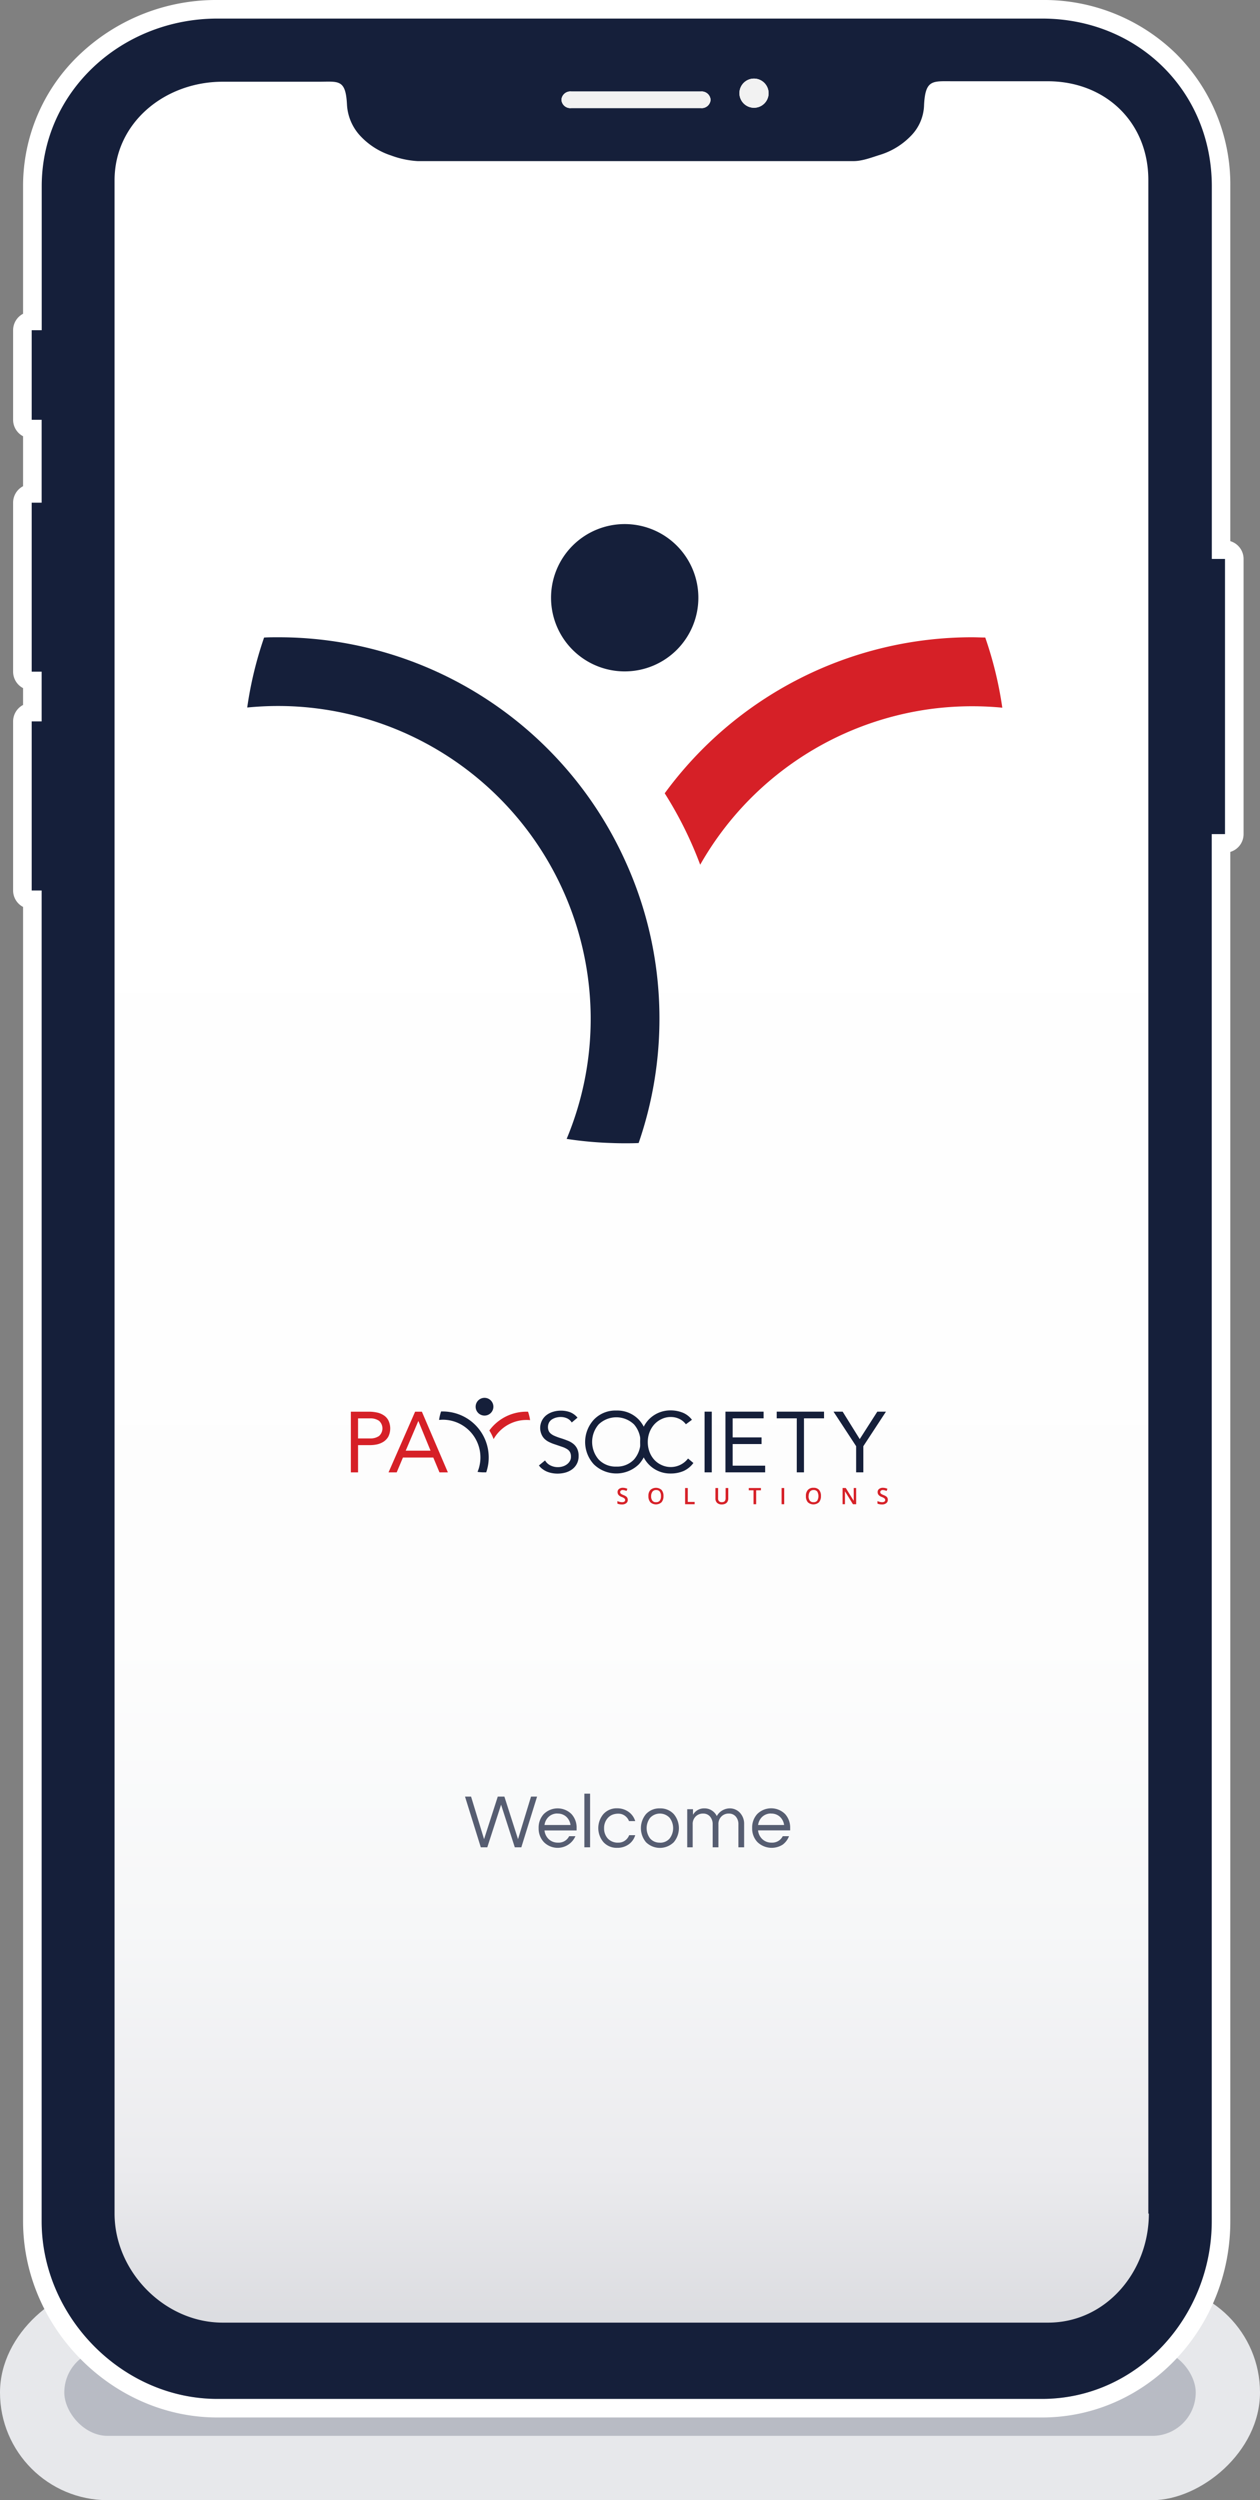 <svg id="Layer_1" data-name="Layer 1" xmlns="http://www.w3.org/2000/svg" xmlns:xlink="http://www.w3.org/1999/xlink" viewBox="0 0 339.19 673"><rect x="0" y="0" width="339.19" height="673" fill="#808080" stroke="none"/><defs><style>.cls-1{fill:#e7e8eb;}.cls-2{fill:#b8bbc4;}.cls-3{fill:url(#linear-gradient);}.cls-4{fill:#fff;}.cls-5{fill:none;}.cls-6{fill:#151f3a;}.cls-7{fill:#f2f2f2;}.cls-8{fill:#d62027;}.cls-9{fill:#565d71;}</style><linearGradient id="linear-gradient" x1="169.16" y1="2.5" x2="169.16" y2="648.24" gradientUnits="userSpaceOnUse"><stop offset="0.32" stop-color="#fff"/><stop offset="0.68" stop-color="#fdfdfd"/><stop offset="0.8" stop-color="#f6f7f8"/><stop offset="0.9" stop-color="#ebebee"/><stop offset="0.97" stop-color="#dadbdf"/><stop offset="1" stop-color="#d0d2d7"/></linearGradient></defs><title>Artboard 4</title><rect class="cls-1" x="140.61" y="474.42" width="57.97" height="339.19" rx="28.99" ry="28.99" transform="translate(813.61 474.42) rotate(90)"/><rect class="cls-2" x="17.31" y="632.33" width="304.58" height="23.36" rx="11.68" ry="11.68"/><path class="cls-3" d="M58.51,648.24c-27,0-49.8-23-49.8-50.33V242.2H8.53A2.5,2.5,0,0,1,6,239.7V194.19a2.5,2.5,0,0,1,2.5-2.5h.18V183.3H8.53A2.5,2.5,0,0,1,6,180.8V135.29a2.5,2.5,0,0,1,2.5-2.5h.18V115.48H8.53A2.5,2.5,0,0,1,6,113V88.88a2.5,2.5,0,0,1,2.5-2.5h.18V50.16C8.71,23.88,31.05,2.5,58.51,2.5h222a48.37,48.37,0,0,1,34.24,13.66,47.19,47.19,0,0,1,14,34V148h1.07a2.5,2.5,0,0,1,2.5,2.5v74.07a2.5,2.5,0,0,1-2.5,2.5h-1.07V597.91c0,27.75-21.61,50.33-48.19,50.33Z"/><path class="cls-4" d="M280.53,5c25.71,0,45.69,19.45,45.69,45.16v100.3h3.57v74.07h-3.57V597.91c0,25.7-20,47.83-45.69,47.83h-222c-25.62,0-47.3-22.13-47.3-47.83V239.7H8.53V194.19h2.68V180.8H8.53V135.29h2.68V113H8.53V88.88h2.68V50.16C11.21,24.54,32.81,5,58.51,5h222m0-5h-222A53.33,53.33,0,0,0,21.8,14.33,48.72,48.72,0,0,0,6.21,50.16v34.3a5,5,0,0,0-2.68,4.42V113a5,5,0,0,0,2.68,4.43v13.45a5,5,0,0,0-2.68,4.43V180.8a5,5,0,0,0,2.68,4.43v4.53a5,5,0,0,0-2.68,4.43V239.7a5,5,0,0,0,2.68,4.43V597.91c0,28.63,24,52.83,52.3,52.83h222c28,0,50.69-23.7,50.69-52.83V229.32a5,5,0,0,0,3.57-4.79V150.46a5,5,0,0,0-3.57-4.79V50.16a49.67,49.67,0,0,0-14.7-35.78A50.86,50.86,0,0,0,280.53,0Z"/><g id="_Group_" data-name="&lt;Group&gt;"><path id="_Path_" data-name="&lt;Path&gt;" class="cls-5" d="M282.14,22H256.71c-5.45,0-7.41-.72-7.77,6.15a12.93,12.93,0,0,1-3.57,8.48,19.3,19.3,0,0,1-8.3,5.18,24.4,24.4,0,0,1-7.13,1.51H112.5a24.51,24.51,0,0,1-7.14-1.6,19.67,19.67,0,0,1-8.3-5.18A12.73,12.73,0,0,1,93.49,28c-.36-6.87-2.32-6.24-7.77-6.24H60C44.41,22,30.84,33,30.84,48.55v547.3c0,15.62,13.57,29.36,29.09,29.36H282.14c15.62,0,27.13-13.74,27.13-29.36V48.55C309.27,33,297.76,22,282.14,22Z"/><path id="_Compound_Path_" data-name="&lt;Compound Path&gt;" class="cls-6" d="M326.22,150.46V50.16c0-25.71-20-45.16-45.69-45.16h-222c-25.7,0-47.3,19.54-47.3,45.16V88.89H8.53V113h2.68v22.31H8.53V180.8h2.68v13.39H8.53V239.7h2.68V597.91c0,25.7,21.68,47.83,47.3,47.83h222c25.7,0,45.69-22.13,45.69-47.83V224.53h3.57V150.46ZM206.91,25.08A3.93,3.93,0,1,1,203,21.15,4,4,0,0,1,206.91,25.08Zm-53.1-.45h34.81a2.4,2.4,0,0,1,2.67,2.23,2.39,2.39,0,0,1-2.67,2.23H153.81a2.39,2.39,0,0,1-2.67-2.23A2.4,2.4,0,0,1,153.81,24.63ZM309.27,595.85c0,15.62-11.51,29.36-27.13,29.36H59.93c-15.61,0-29.09-13.74-29.09-29.36V48.55C30.84,33,44.41,22,59.93,22H85.64c5.44,0,7.4-.81,7.76,6.06A13.42,13.42,0,0,0,97,36.59a19.61,19.61,0,0,0,8.3,5.27,24.39,24.39,0,0,0,7.14,1.51H229.76c2.41,0,4.9-1,7.14-1.69a19.59,19.59,0,0,0,8.3-5.09,12.27,12.27,0,0,0,3.56-8.39c.36-6.87,2.32-6.33,7.77-6.33H282c15.62,0,27.13,11.06,27.13,26.59V595.85Z"/><path id="_Path_2" data-name="&lt;Path&gt;" class="cls-7" d="M188.62,24.63H153.81a2.4,2.4,0,0,0-2.67,2.23,2.39,2.39,0,0,0,2.67,2.23h34.81a2.39,2.39,0,0,0,2.67-2.23A2.44,2.44,0,0,0,188.62,24.63Z"/><circle id="_Path_3" data-name="&lt;Path&gt;" class="cls-7" cx="202.98" cy="25.08" r="3.93"/></g><path class="cls-8" d="M169,403.72a1.09,1.09,0,0,1-.42.91,1.78,1.78,0,0,1-1.16.34,2.85,2.85,0,0,1-1.22-.23v-.68a2.69,2.69,0,0,0,.64.22,2.35,2.35,0,0,0,.62.08,1,1,0,0,0,.63-.16.52.52,0,0,0,.2-.43.52.52,0,0,0-.19-.41,2.56,2.56,0,0,0-.76-.41,1.94,1.94,0,0,1-.84-.55,1.18,1.18,0,0,1-.25-.74,1,1,0,0,1,.39-.86,1.61,1.61,0,0,1,1-.32,3,3,0,0,1,1.25.28l-.23.58a2.75,2.75,0,0,0-1-.25.76.76,0,0,0-.53.16.48.48,0,0,0-.18.39.62.62,0,0,0,.07.29.76.76,0,0,0,.24.23,4.6,4.6,0,0,0,.59.29,2.91,2.91,0,0,1,.7.37,1,1,0,0,1,.33.39A1.16,1.16,0,0,1,169,403.72Z"/><path class="cls-8" d="M178.61,402.72a2.43,2.43,0,0,1-.53,1.66,2.24,2.24,0,0,1-3,0,2.42,2.42,0,0,1-.53-1.67,2.31,2.31,0,0,1,.54-1.65,2.26,2.26,0,0,1,3,0A2.43,2.43,0,0,1,178.61,402.72Zm-3.33,0a1.93,1.93,0,0,0,.33,1.22,1.12,1.12,0,0,0,1,.42,1.17,1.17,0,0,0,1-.41,2,2,0,0,0,.32-1.23,2,2,0,0,0-.32-1.22,1.14,1.14,0,0,0-.95-.41,1.18,1.18,0,0,0-1,.41A2,2,0,0,0,175.28,402.72Z"/><path class="cls-8" d="M184.43,404.91v-4.36h.72v3.74H187v.62Z"/><path class="cls-8" d="M196.05,400.55v2.82a1.64,1.64,0,0,1-.21.84,1.26,1.26,0,0,1-.6.56,2.06,2.06,0,0,1-.93.2,1.79,1.79,0,0,1-1.27-.43,1.56,1.56,0,0,1-.45-1.18v-2.81h.72v2.75a1.08,1.08,0,0,0,.25.8,1,1,0,0,0,.77.26c.67,0,1-.36,1-1.06v-2.75Z"/><path class="cls-8" d="M203.56,404.91h-.71v-3.75h-1.28v-.61h3.27v.61h-1.28Z"/><path class="cls-8" d="M210.4,404.91v-4.36h.71v4.36Z"/><path class="cls-8" d="M221,402.72a2.43,2.43,0,0,1-.53,1.66,2.24,2.24,0,0,1-3,0,2.42,2.42,0,0,1-.52-1.67,2.31,2.31,0,0,1,.53-1.65,1.94,1.94,0,0,1,1.52-.58,1.91,1.91,0,0,1,1.5.58A2.43,2.43,0,0,1,221,402.72Zm-3.33,0a1.93,1.93,0,0,0,.33,1.22,1.14,1.14,0,0,0,1,.42,1.16,1.16,0,0,0,1-.41,2.5,2.5,0,0,0,0-2.45,1.14,1.14,0,0,0-.95-.41,1.18,1.18,0,0,0-1,.41A2,2,0,0,0,217.69,402.72Z"/><path class="cls-8" d="M230.48,404.91h-.87l-2.15-3.48h0v.2c0,.37,0,.7,0,1v2.27h-.64v-4.36h.86l2.14,3.45h0s0-.21,0-.5,0-.51,0-.67v-2.28h.65Z"/><path class="cls-8" d="M239,403.72a1.09,1.09,0,0,1-.42.91,1.76,1.76,0,0,1-1.16.34,2.81,2.81,0,0,1-1.21-.23v-.68a2.69,2.69,0,0,0,.64.22,2.35,2.35,0,0,0,.62.08,1,1,0,0,0,.62-.16.5.5,0,0,0,.21-.43.55.55,0,0,0-.19-.41,2.7,2.7,0,0,0-.76-.41,1.94,1.94,0,0,1-.84-.55,1.12,1.12,0,0,1-.25-.74,1,1,0,0,1,.39-.86,1.61,1.61,0,0,1,1-.32,3,3,0,0,1,1.25.28l-.23.58a2.79,2.79,0,0,0-1-.25.74.74,0,0,0-.52.16.48.48,0,0,0-.18.39.52.52,0,0,0,.07.29.76.76,0,0,0,.24.23,4,4,0,0,0,.59.29,2.91,2.91,0,0,1,.7.37,1,1,0,0,1,.33.39A1.16,1.16,0,0,1,239,403.72Z"/><path class="cls-8" d="M94.45,380H99.3a10,10,0,0,1,2.16.22,5.09,5.09,0,0,1,1.82.74,3.6,3.6,0,0,1,1.27,1.38,5,5,0,0,1,0,4.35,4,4,0,0,1-1.3,1.39,5.49,5.49,0,0,1-1.75.72,8.93,8.93,0,0,1-1.8.2H96.39v7.34H94.45Zm1.94,7.2h3.28a4,4,0,0,0,2.37-.66,2.74,2.74,0,0,0,0-4.08,4,4,0,0,0-2.37-.66H96.39Z"/><path class="cls-8" d="M111.75,380h1.82l7,16.34h-2.26l-1.67-4h-8.17l-1.68,4h-2.2Zm.87,2.49h0l-3.4,8h6.68Z"/><path class="cls-6" d="M153.91,382.91a2.91,2.91,0,0,0-1.28-1.13,4.17,4.17,0,0,0-1.67-.35,4.82,4.82,0,0,0-1.25.16,4,4,0,0,0-1.11.48,2.36,2.36,0,0,0-.79.84,2.71,2.71,0,0,0-.12,2.21,2,2,0,0,0,.55.76,3.86,3.86,0,0,0,1.06.64,14.24,14.24,0,0,0,1.62.6c.62.19,1.23.41,1.81.64a5.86,5.86,0,0,1,1.56.86,3.85,3.85,0,0,1,1.07,1.32,4.27,4.27,0,0,1,.4,2,4.28,4.28,0,0,1-1.75,3.58,5.63,5.63,0,0,1-1.81.87,8,8,0,0,1-2.13.28,7.47,7.47,0,0,1-1.41-.13,6.66,6.66,0,0,1-1.36-.38,5.64,5.64,0,0,1-1.22-.69,4.09,4.09,0,0,1-1-1l1.65-1.35a3.34,3.34,0,0,0,1.46,1.35,4.4,4.4,0,0,0,2,.46,4.48,4.48,0,0,0,1.24-.18,3.58,3.58,0,0,0,1.13-.54,2.87,2.87,0,0,0,.82-.88,2.21,2.21,0,0,0,.32-1.21,2.54,2.54,0,0,0-.25-1.22,2.19,2.19,0,0,0-.77-.81,5.91,5.91,0,0,0-1.33-.62l-1.87-.64a11.11,11.11,0,0,1-1.6-.63,4.81,4.81,0,0,1-1.27-.86,3.68,3.68,0,0,1-.84-1.24,4.37,4.37,0,0,1,1.38-5.21,5.57,5.57,0,0,1,1.76-.87,7,7,0,0,1,2.05-.3,7.09,7.09,0,0,1,2.5.42,4.9,4.9,0,0,1,2,1.47Z"/><path class="cls-6" d="M184.64,383.39a4.68,4.68,0,0,0-1.81-1.47,5.26,5.26,0,0,0-2.24-.49,5.57,5.57,0,0,0-2.48.55,6.12,6.12,0,0,0-2,1.47,6.82,6.82,0,0,0-1.28,2.15,7.27,7.27,0,0,0-.45,2.54,7.54,7.54,0,0,0,.45,2.64,6.66,6.66,0,0,0,1.27,2.13,6,6,0,0,0,1.94,1.42,5.86,5.86,0,0,0,7.18-1.73l1.44,1.21a6.76,6.76,0,0,1-2.63,2.15,8.62,8.62,0,0,1-3.49.68,8,8,0,0,1-7.59-5.09,9.47,9.47,0,0,1,0-6.74,8.2,8.2,0,0,1,1.7-2.7,8.08,8.08,0,0,1,2.6-1.8,8.19,8.19,0,0,1,3.31-.66,8.78,8.78,0,0,1,3.17.59,5.88,5.88,0,0,1,2.54,1.94Z"/><rect class="cls-6" x="189.67" y="379.99" width="1.94" height="16.34"/><polygon class="cls-6" points="195.29 379.99 205.56 379.99 205.56 381.79 197.23 381.79 197.23 386.92 205.01 386.92 205.01 388.71 197.23 388.71 197.23 394.53 205.98 394.53 205.98 396.33 195.29 396.33 195.29 379.99"/><polygon class="cls-6" points="221.83 381.79 216.43 381.79 216.43 396.33 214.49 396.33 214.49 381.79 209.09 381.79 209.09 379.99 221.83 379.99 221.83 381.79"/><polygon class="cls-6" points="230.47 389.29 224.38 379.99 226.84 379.99 231.44 387.38 236.17 379.99 238.5 379.99 232.41 389.29 232.41 396.33 230.47 396.33 230.47 389.29"/><path class="cls-6" d="M159.87,384.51c0,.08-.07.17-.11.26,0-.09.07-.18.11-.26"/><path class="cls-6" d="M165.92,379.69a8,8,0,0,1,6.06,2.47,8.88,8.88,0,0,1,0,12,8.68,8.68,0,0,1-12.13,0,8.88,8.88,0,0,1,0-12,8,8,0,0,1,6.07-2.47m0,15.09a6.25,6.25,0,0,0,4.76-1.92,7.23,7.23,0,0,0,0-9.43,6.87,6.87,0,0,0-9.53,0,7.23,7.23,0,0,0,0,9.43,6.28,6.28,0,0,0,4.77,1.92"/><path class="cls-6" d="M131.56,392.25a12.35,12.35,0,0,0-10.48-12.16,11.73,11.73,0,0,0-1.88-.15h-.46a12.31,12.31,0,0,0-.54,2.27c.32,0,.66-.05,1-.05a10.36,10.36,0,0,1,1.25.08,10.15,10.15,0,0,1,8.88,10v.12a9.18,9.18,0,0,1-.15,1.67,9.35,9.35,0,0,1-.63,2.17,11.65,11.65,0,0,0,1.46.13h.88a13,13,0,0,0,.55-2.27,11.83,11.83,0,0,0,.12-1.7v-.12"/><path class="cls-8" d="M142.13,380h-.43a11.88,11.88,0,0,0-1.9.15,12.38,12.38,0,0,0-8.07,4.91,11.93,11.93,0,0,1,1.15,2.32,10.18,10.18,0,0,1,7.55-5.07,10.56,10.56,0,0,1,1.27-.08c.33,0,.66,0,1,.05a12.33,12.33,0,0,0-.55-2.27"/><path class="cls-6" d="M132.82,378.66a2.39,2.39,0,1,1-2.39-2.39,2.39,2.39,0,0,1,2.39,2.39"/><path class="cls-6" d="M177.52,273.7a101.86,101.86,0,0,0-9.26-42.07,102.45,102.45,0,0,0-93.41-60.09c-1.25,0-2.5,0-3.76.08a101.64,101.64,0,0,0-4.54,18.83c2.72-.26,5.49-.41,8.3-.41a83,83,0,0,1,10.39.65,84.28,84.28,0,0,1,73.77,83v1.05a83.72,83.72,0,0,1-6.47,31.83,100.22,100.22,0,0,0,12.08,1.11c1.17.05,2.36.07,3.56.07s2.5,0,3.74-.07a102.42,102.42,0,0,0,5.6-32.94V273.7"/><path class="cls-8" d="M265.25,171.61c-1.18,0-2.37-.07-3.55-.07a102.5,102.5,0,0,0-82.76,42,103.47,103.47,0,0,1,9.55,19.23,84.31,84.31,0,0,1,62.63-42,85.74,85.74,0,0,1,10.58-.66q4.1,0,8.12.39a101.7,101.7,0,0,0-4.57-18.83"/><path class="cls-6" d="M188,160.9a19.83,19.83,0,1,1-19.84-19.83A19.83,19.83,0,0,1,188,160.9"/><path class="cls-9" d="M131.18,497.26h-1.75l-4.25-13.65h1.63l3.5,11.46L134,483.61h1.78l3.67,11.46,3.5-11.46h1.63l-4.24,13.65h-1.76l-3.69-11.47Z"/><path class="cls-9" d="M150.21,496a3.12,3.12,0,0,0,3-1.73h1.69a5.22,5.22,0,0,1-8.49,1.59A5.3,5.3,0,0,1,145,492.1a5.36,5.36,0,0,1,1.36-3.77,5.31,5.31,0,0,1,7.5,0,5.36,5.36,0,0,1,1.36,3.77v.62h-8.64a3.73,3.73,0,0,0,1.14,2.35A3.5,3.5,0,0,0,150.21,496Zm-.12-7.84a3.4,3.4,0,0,0-2.39.89,3.65,3.65,0,0,0-1.12,2.21h7a3.65,3.65,0,0,0-1.12-2.21A3.4,3.4,0,0,0,150.09,488.18Z"/><path class="cls-9" d="M158.85,497.26h-1.54V482.82h1.54Z"/><path class="cls-9" d="M166.51,496a2.9,2.9,0,0,0,1.75-.56,3.16,3.16,0,0,0,1.11-1.44H171a4.64,4.64,0,0,1-1.73,2.45,5.18,5.18,0,0,1-3.13.95,4.79,4.79,0,0,1-3.7-1.54,5.85,5.85,0,0,1,0-7.55,4.8,4.8,0,0,1,3.7-1.55,5.25,5.25,0,0,1,3.13,1,4.68,4.68,0,0,1,1.73,2.45h-1.67a3.16,3.16,0,0,0-1.11-1.44,2.9,2.9,0,0,0-1.75-.56,4.2,4.2,0,0,0-1.68.31,3.37,3.37,0,0,0-1.17.85,4,4,0,0,0-1,2.76,4,4,0,0,0,1,2.77A3.66,3.66,0,0,0,166.51,496Z"/><path class="cls-9" d="M177.64,486.78a4.89,4.89,0,0,1,3.75,1.55,5.89,5.89,0,0,1,0,7.55,5.34,5.34,0,0,1-7.5,0,5.92,5.92,0,0,1,0-7.55A4.89,4.89,0,0,1,177.64,486.78Zm0,9.24a3.3,3.3,0,0,0,2.64-1.15,4.58,4.58,0,0,0,0-5.53,3.58,3.58,0,0,0-5.28,0,4.58,4.58,0,0,0,0,5.53A3.3,3.3,0,0,0,177.64,496Z"/><path class="cls-9" d="M186.55,488.51a3.41,3.41,0,0,1,3.13-1.73,3.48,3.48,0,0,1,1.91.55,3.64,3.64,0,0,1,1.37,1.53,4,4,0,0,1,2.19-1.85,3.82,3.82,0,0,1,1.35-.23,3.57,3.57,0,0,1,1.44.3,3.7,3.7,0,0,1,1.23.86,4.33,4.33,0,0,1,1.15,3.09v6.23h-1.54v-6.19a3.08,3.08,0,0,0-.72-2.1,2.39,2.39,0,0,0-1.84-.79,2.7,2.7,0,0,0-2,.77,2.8,2.8,0,0,0-.82,2.14v6.17h-1.55v-6.19a3.08,3.08,0,0,0-.72-2.1,2.36,2.36,0,0,0-1.84-.79,2.72,2.72,0,0,0-2,.77,2.8,2.8,0,0,0-.82,2.14v6.17H185V487h1.55Z"/><path class="cls-9" d="M207.71,496a3.14,3.14,0,0,0,3-1.73h1.69a5.08,5.08,0,0,1-1.7,2.27,5.54,5.54,0,0,1-6.8-.68,5.3,5.3,0,0,1-1.42-3.78,5.36,5.36,0,0,1,1.36-3.77,5.32,5.32,0,0,1,7.51,0,5.4,5.4,0,0,1,1.36,3.77v.62h-8.64a3.72,3.72,0,0,0,1.13,2.35A3.51,3.51,0,0,0,207.71,496Zm-.13-7.84a3.42,3.42,0,0,0-2.39.89,3.64,3.64,0,0,0-1.11,2.21h7a3.65,3.65,0,0,0-1.12-2.21A3.4,3.4,0,0,0,207.58,488.18Z"/></svg>